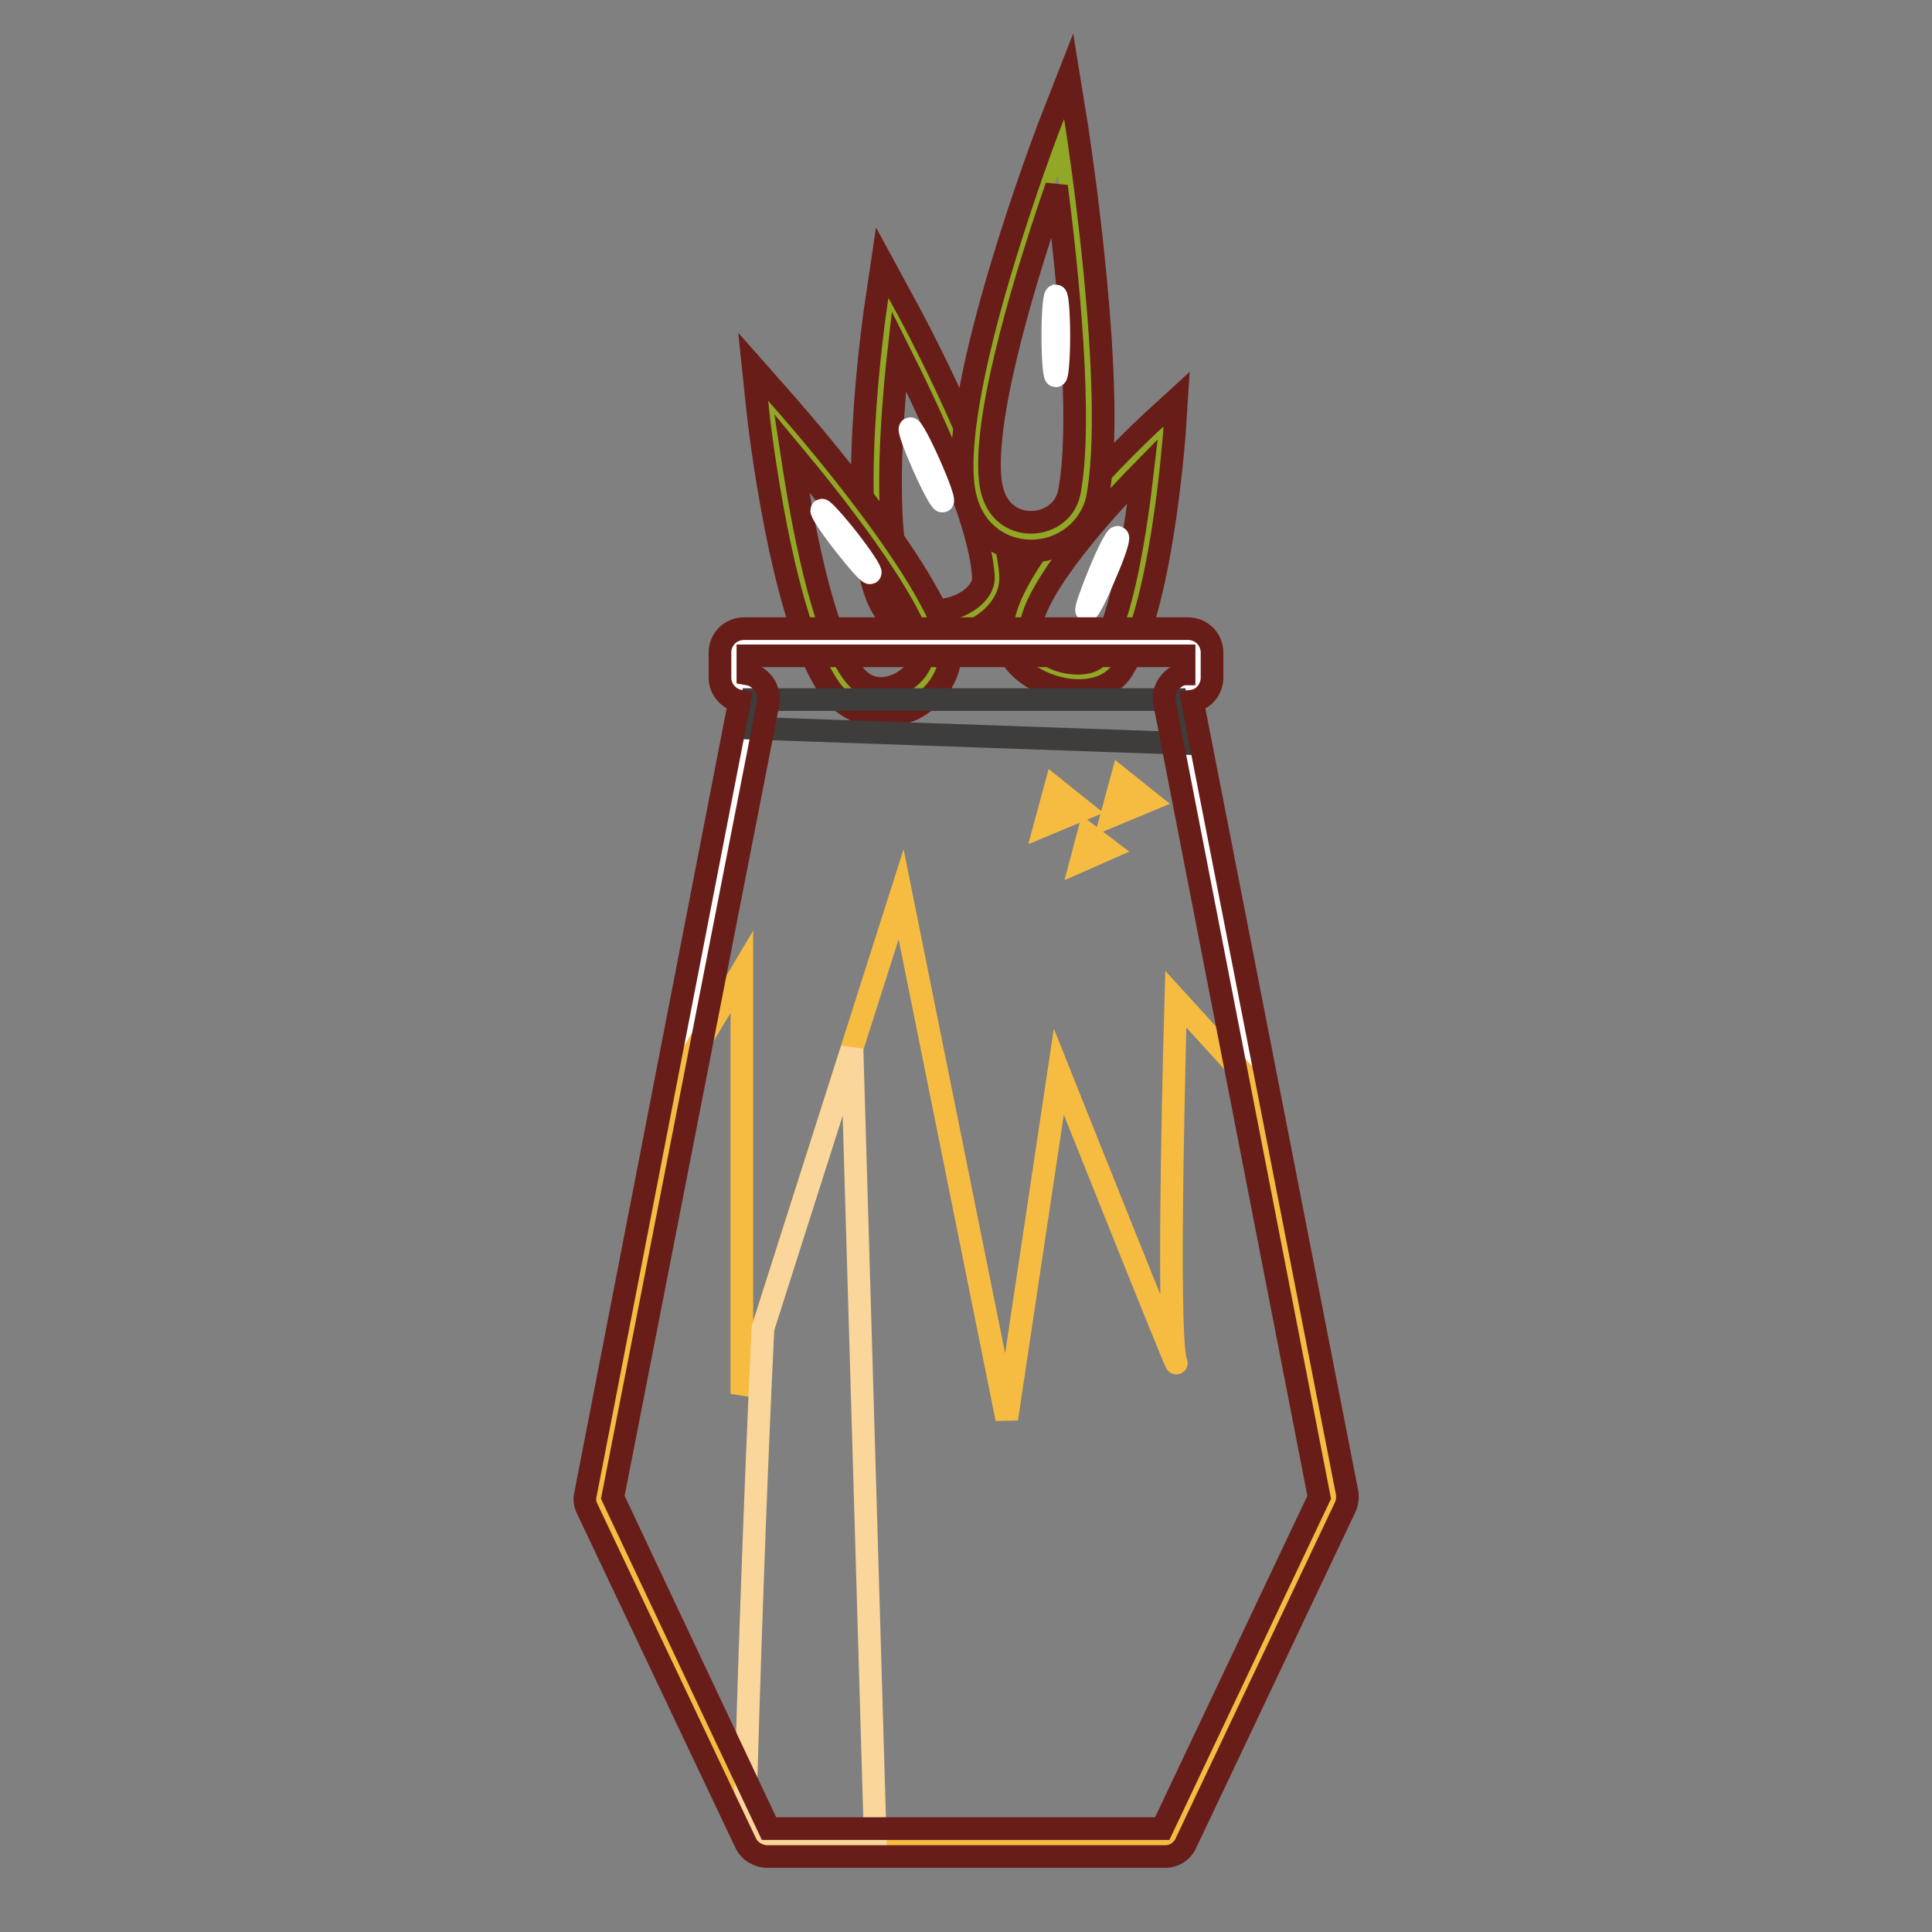 <?xml version="1.0" encoding="utf-8"?>
<!-- Svg Vector Icons : http://www.onlinewebfonts.com/icon -->
<!DOCTYPE svg PUBLIC "-//W3C//DTD SVG 1.1//EN" "http://www.w3.org/Graphics/SVG/1.1/DTD/svg11.dtd">
<svg version="1.1" xmlns="http://www.w3.org/2000/svg" xmlns:xlink="http://www.w3.org/1999/xlink" x="0px" y="0px" viewBox="0 0 256 256" enable-background="new 0 0 256 256" xml:space="preserve">
<rect x="0" y="0" width="256" height="256" fill="#808080" stroke="none"/>
<g> <path stroke-width="3" fill-opacity="0" stroke="#90a825"  d="M118,40.5c0,0-4.3,28.8,0.3,38.5c3.3,7.1,14.4,3.2,14-2.7C131.4,64.9,118,40.5,118,40.5z"/> <path stroke-width="3" fill-opacity="0" stroke="#681d18"  d="M124.3,84.6c-3.3,0.1-6.4-1.9-7.8-4.9c-4.7-10.1-0.6-38.3-0.4-39.5l0.8-5.4l2.6,4.8 c0.6,1,13.6,24.9,14.4,36.5c0.3,4.1-3.3,7.2-7,8.2C126.2,84.5,125.2,84.6,124.3,84.6z M119.1,46.5c-1,8.8-2.2,25.1,0.8,31.6 c1.6,3.4,5.1,2.8,6.2,2.5c2.2-0.6,4.4-2.3,4.2-4.3C129.8,68.6,123,54.3,119.1,46.5z"/> <path stroke-width="3" fill-opacity="0" stroke="#90a825"  d="M153.7,57.5c0,0-17.7,16.5-18.9,25.1c-0.9,6.3,9.7,9.3,12.3,5.3C152.1,80.1,153.7,57.5,153.7,57.5 L153.7,57.5z"/> <path stroke-width="3" fill-opacity="0" stroke="#681d18"  d="M142.9,91.5c-1.4,0-2.8-0.3-4.1-0.8c-4.1-1.5-6.4-4.9-5.9-8.4c1.3-9,17.6-24.4,19.5-26.2l3.5-3.2l-0.3,4.7 c-0.1,0.9-1.7,23.1-6.9,31.2C147.4,90.8,145.2,91.5,142.9,91.5L142.9,91.5z M151.4,62.4c-5.7,5.8-14,15.3-14.8,20.5 c-0.3,2.2,1.6,3.7,3.5,4.5c2.3,0.8,4.7,0.6,5.4-0.5C148.9,81.7,150.6,69.3,151.4,62.4L151.4,62.4z"/> <path stroke-width="3" fill-opacity="0" stroke="#90a825"  d="M140.8,17.1c0,0-12.8,33.3-11.4,46.7c1,9.9,12.7,9.2,14.1,1.9C146.2,51.6,140.8,17.1,140.8,17.1z"/> <path stroke-width="3" fill-opacity="0" stroke="#681d18"  d="M136.7,73h-0.4c-3.6-0.1-8.1-2.6-8.7-9c-1.4-13.7,11-46.2,11.5-47.5l2.5-6.4l1.1,6.8 c0.2,1.4,5.4,35,2.7,49.2C144.5,70.1,140.9,73,136.7,73L136.7,73z M140,24.7c-3.6,10.4-9.7,29.7-8.8,38.8c0.5,5.1,4.1,5.7,5.2,5.7 c2.1,0.1,4.7-1.1,5.3-4C143.5,55.6,141.4,35.6,140,24.7z"/> <path stroke-width="3" fill-opacity="0" stroke="#90a825"  d="M102.3,54.1c0,0,3,28.2,9.5,36.5c4.8,6.1,13.9,0,12.1-5.5C120.4,74.4,102.3,54.1,102.3,54.1z"/> <path stroke-width="3" fill-opacity="0" stroke="#681d18"  d="M116.8,94.9c-2.5,0-4.9-1.2-6.5-3.2c-6.7-8.6-9.8-36.3-9.9-37.4l-0.6-5.7l3.8,4.3 c0.7,0.8,18.5,20.8,22,31.7c1.1,3.4-0.8,7.3-4.5,9.3C119.8,94.5,118.3,94.9,116.8,94.9z M104.9,60c1.3,8.6,4,24,8.3,29.4 c2.3,2.9,5.3,1.6,6.2,1.1c1.8-1,3.4-3,2.7-4.9C119.8,78.5,110.4,66.6,104.9,60z"/> <path stroke-width="3" fill-opacity="0" stroke="#ffffff"  d="M139.5,44.5c0,2.9,0.2,5.3,0.4,5.3s0.4-2.4,0.4-5.3c0-2.9-0.2-5.3-0.4-5.3 C139.7,39.3,139.5,41.6,139.5,44.5z M120.6,56.8c-0.2,0.1,0.6,2.3,1.8,5s2.3,4.7,2.5,4.6c0.2-0.1-0.6-2.3-1.8-5 S120.8,56.7,120.6,56.8z M108.9,67.6c-0.2,0.1,1.1,2.1,2.9,4.4s3.3,4,3.5,3.9s-1.1-2.1-2.9-4.4C110.6,69.2,109,67.5,108.9,67.6z  M148.1,71.2c-0.2-0.1-1.3,2-2.4,4.7c-1.1,2.7-1.9,4.9-1.7,5c0.2,0.1,1.3-2,2.4-4.7C147.6,73.5,148.3,71.3,148.1,71.2L148.1,71.2z  M157.4,91.1c0.8,0,1.4-0.6,1.4-1.4v-3.3c0-0.8-0.6-1.4-1.4-1.4H98.6c-0.8,0-1.4,0.6-1.4,1.4l0,0v3.3c0,0.8,0.6,1.4,1.4,1.4l0,0 c0.8,0,1.4,0.6,1.4,1.4c0,0.1,0,0.2,0,0.2L79.3,198.2c-0.1,0.3,0,0.6,0.1,0.8l21,44.3c0.2,0.5,0.7,0.8,1.2,0.8h52.7 c0.5,0,1-0.3,1.2-0.8l21-44.3c0.1-0.3,0.2-0.6,0.1-0.8L156.1,92.7c-0.1-0.7,0.3-1.5,1.1-1.6C157.3,91.1,157.3,91.1,157.4,91.1z"/> <path stroke-width="3" fill-opacity="0" stroke="#f6bc42"  d="M176.7,197.8l-10.6-54.1l-10.3-11.3c0,0-1.3,44.3,0,48S140.3,142,140.3,142l-6.9,46l-14-69.5l-21.1,66.2 v-55.9c0,0-3.6,6.1-8.3,13.7l-10.8,55.3c-0.1,0.3,0,0.6,0.1,0.8l21,44.3c0.2,0.5,0.7,0.8,1.2,0.8h52.7c0.5,0,1-0.3,1.2-0.8l21-44.3 C176.7,198.4,176.7,198.1,176.7,197.8z M139.8,104.5l-1.3,4.8l4.8-2L139.8,104.5z M148.6,103.3l-1.3,4.8l4.8-2L148.6,103.3z  M146.7,112.5l-2.5-1.9l-0.9,3.4L146.7,112.5z"/> <path stroke-width="3" fill-opacity="0" stroke="#fad69b"  d="M112.9,139l-11.8,37c-1.1,22.6-1.9,47.5-2.4,64.8l1.4,3c0.2,0.5,0.7,0.8,1.2,0.8H116L112.9,139z"/> <path stroke-width="3" fill-opacity="0" stroke="#3e3d3b"  d="M155.8,92.7H99.9v3.8l56.8,2L155.8,92.7z"/> <path stroke-width="3" fill-opacity="0" stroke="#681d18"  d="M154.4,246h-52.7c-1.2,0-2.4-0.7-2.9-1.8l-21-44.3c-0.3-0.6-0.4-1.3-0.2-2L98,92.9 c-1.5-0.3-2.6-1.6-2.6-3.1v-3.3c0-1.8,1.4-3.2,3.2-3.2h58.8c1.8,0,3.2,1.4,3.2,3.2v3.3c0,1.5-1.1,2.9-2.6,3.1l20.5,104.9 c0.1,0.7,0,1.4-0.3,2l-21,44.3C156.7,245.3,155.6,246,154.4,246L154.4,246z M101.9,242.3h52.1l20.8-43.9L154.3,93.1 c-0.3-1.7,0.8-3.4,2.5-3.8c0,0,0.1,0,0.1,0v-2.4H99.1v2.4c1.7,0.3,2.9,1.9,2.7,3.7c0,0,0,0.1,0,0.1L81.2,198.4L101.9,242.3z"/></g>
</svg>